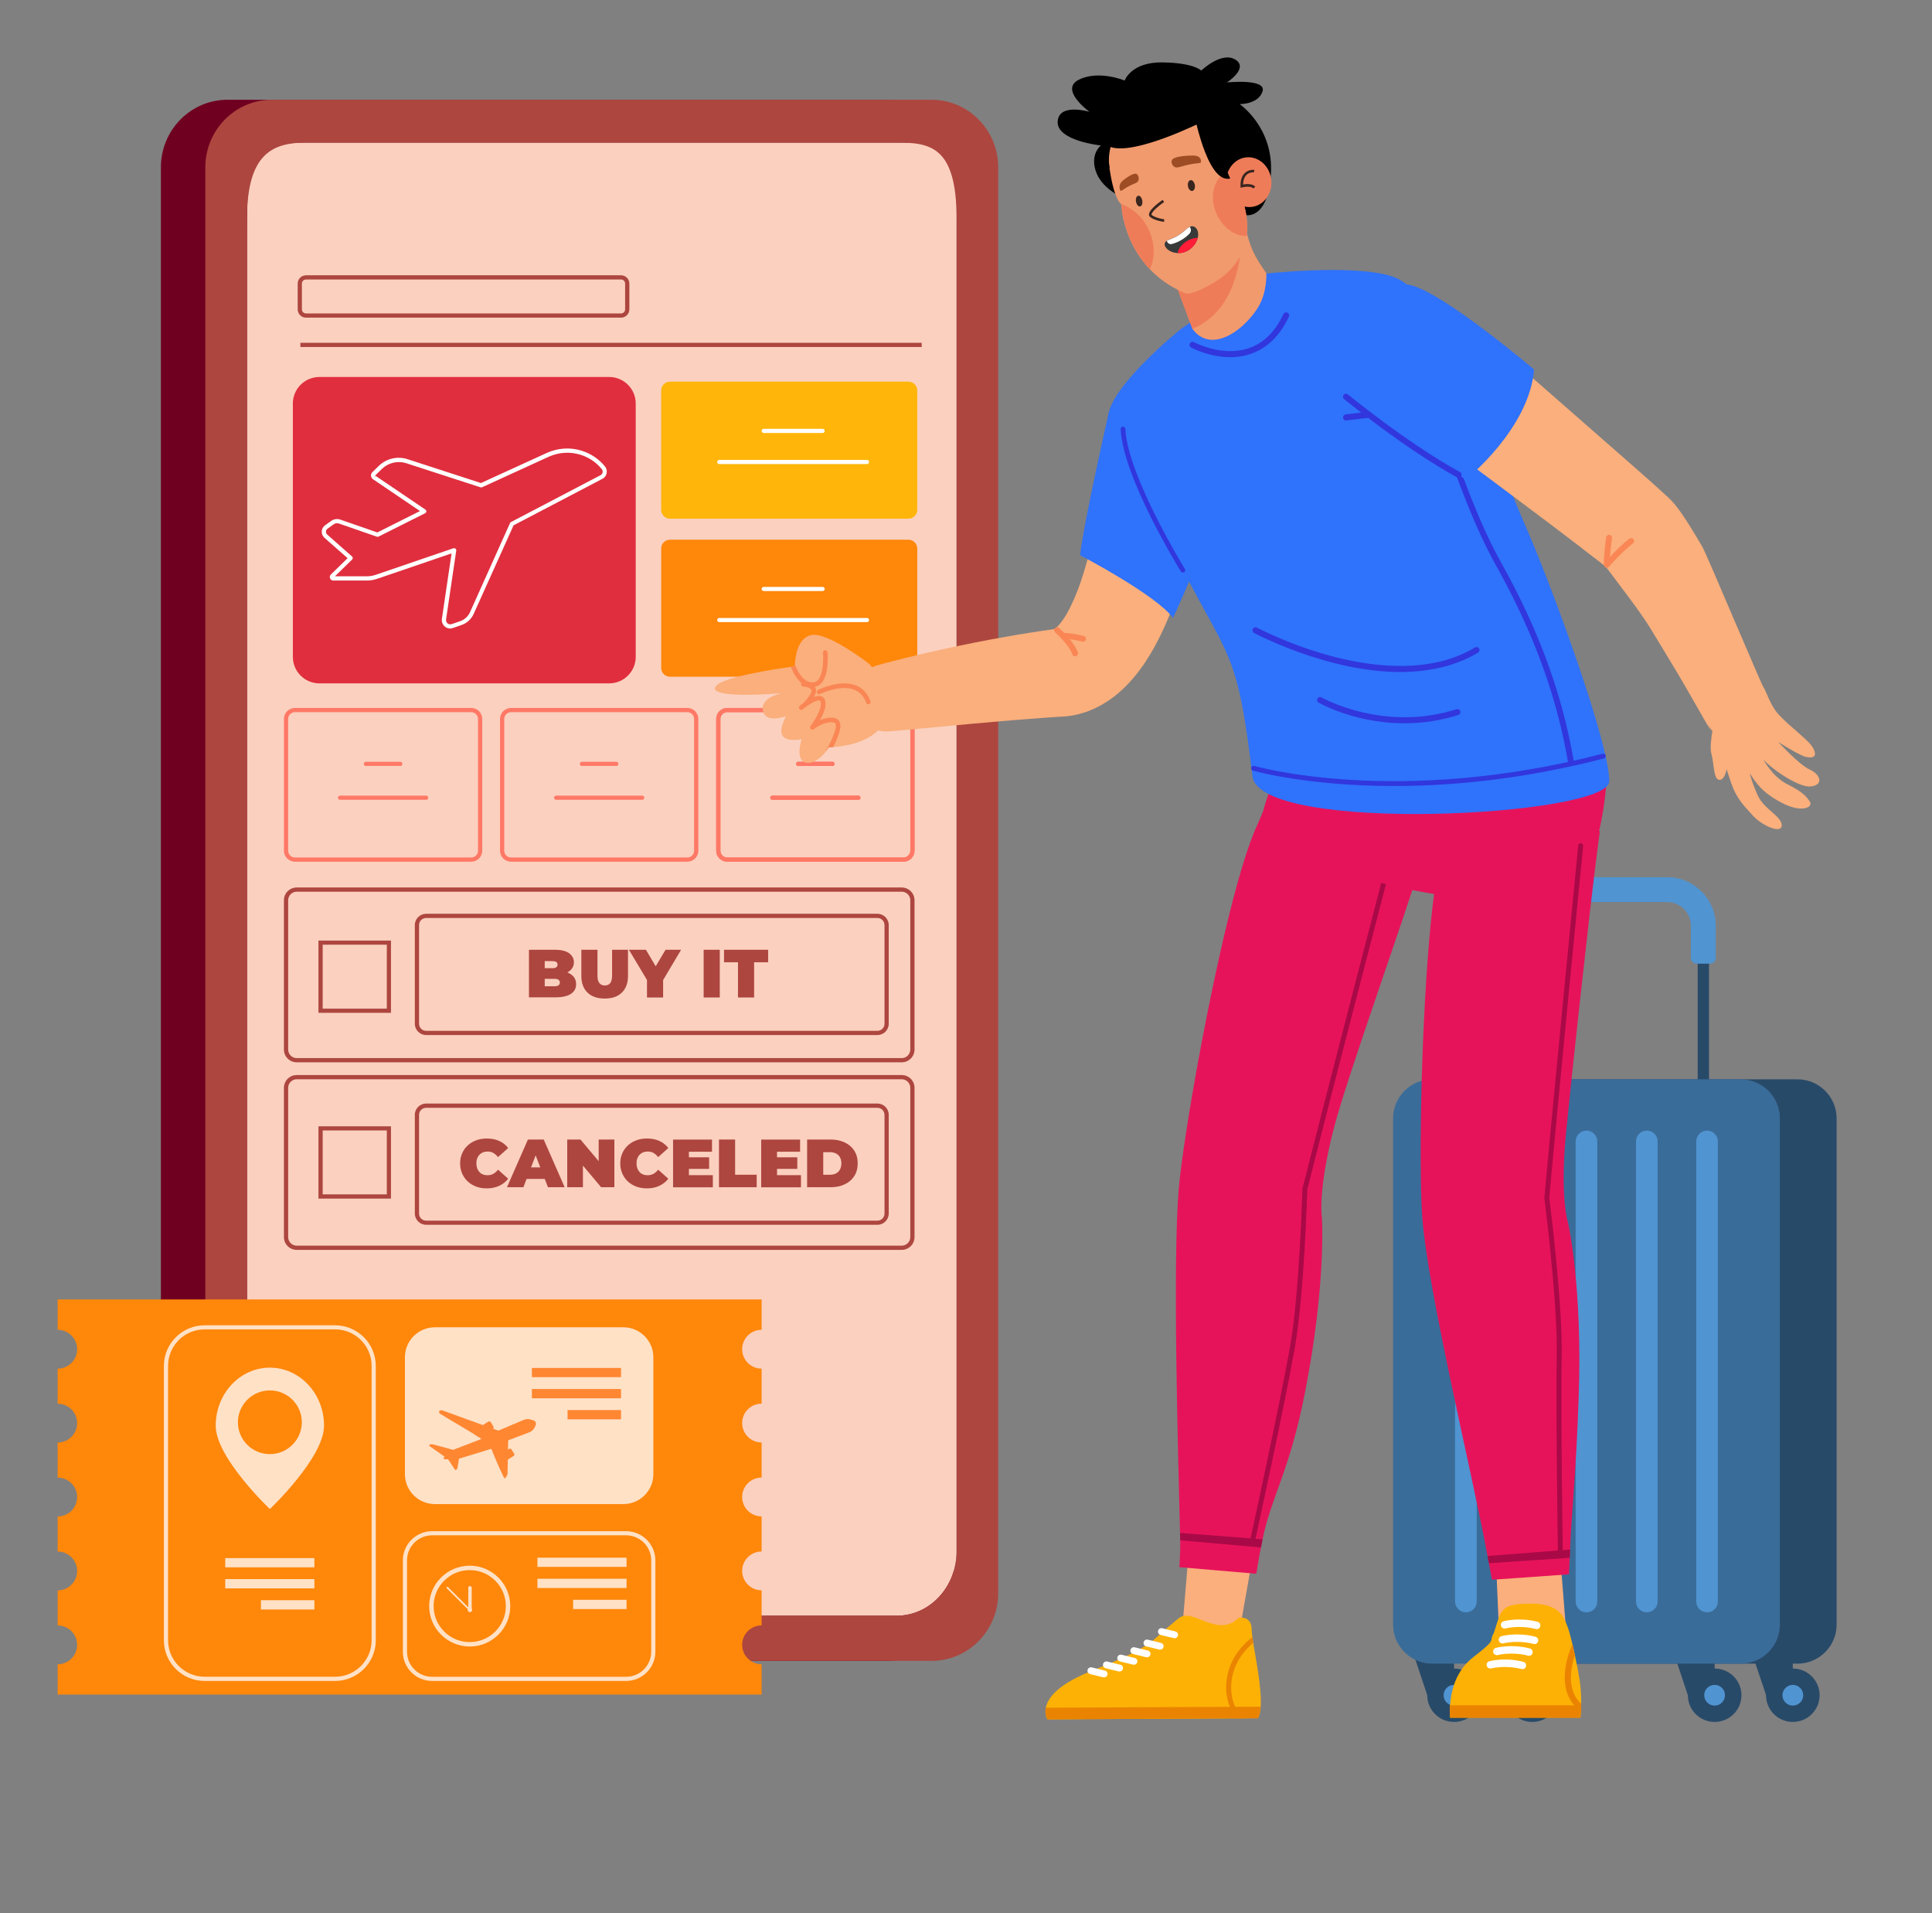 <svg width="101" height="100" viewBox="0 0 101 100" fill="none" xmlns="http://www.w3.org/2000/svg">
<rect x="0" y="0" width="101" height="100" fill="#808080" stroke="none"/>
<g clip-path="url(#clip0_396_95954)">
<path d="M76.014 86.711V88.608H74.614L73.981 86.711H76.014Z" fill="#284A69"/>
<path d="M76.014 90.004C76.788 90.004 77.415 89.379 77.415 88.608C77.415 87.837 76.788 87.212 76.014 87.212C75.24 87.212 74.613 87.837 74.613 88.608C74.613 89.379 75.24 90.004 76.014 90.004Z" fill="#284A69"/>
<path d="M76.554 88.608C76.554 88.906 76.311 89.149 76.011 89.149C75.711 89.149 75.468 88.906 75.468 88.608C75.468 88.309 75.711 88.066 76.011 88.066C76.311 88.066 76.554 88.309 76.554 88.608Z" fill="#5094D1"/>
<path d="M80.101 86.711V88.608H78.7L78.067 86.711H80.101Z" fill="#284A69"/>
<path d="M80.101 90.004C80.875 90.004 81.502 89.379 81.502 88.608C81.502 87.837 80.875 87.212 80.101 87.212C79.327 87.212 78.7 87.837 78.7 88.608C78.7 89.379 79.327 90.004 80.101 90.004Z" fill="#284A69"/>
<path d="M80.645 88.608C80.645 88.906 80.401 89.149 80.102 89.149C79.802 89.149 79.559 88.906 79.559 88.608C79.559 88.309 79.802 88.066 80.102 88.066C80.401 88.066 80.645 88.309 80.645 88.608Z" fill="#5094D1"/>
<path d="M89.638 86.711V88.608H88.237L87.605 86.711H89.638Z" fill="#284A69"/>
<path d="M89.638 90.004C90.412 90.004 91.039 89.379 91.039 88.608C91.039 87.837 90.412 87.212 89.638 87.212C88.865 87.212 88.237 87.837 88.237 88.608C88.237 89.379 88.865 90.004 89.638 90.004Z" fill="#284A69"/>
<path d="M90.178 88.608C90.178 88.906 89.935 89.149 89.635 89.149C89.335 89.149 89.092 88.906 89.092 88.608C89.092 88.309 89.335 88.066 89.635 88.066C89.935 88.066 90.178 88.309 90.178 88.608Z" fill="#5094D1"/>
<path d="M93.724 86.711V88.608H92.327L91.69 86.711H93.724Z" fill="#284A69"/>
<path d="M93.724 90.004C94.498 90.004 95.125 89.379 95.125 88.608C95.125 87.837 94.498 87.212 93.724 87.212C92.951 87.212 92.323 87.837 92.323 88.608C92.323 89.379 92.951 90.004 93.724 90.004Z" fill="#284A69"/>
<path d="M94.268 88.608C94.268 88.906 94.024 89.149 93.725 89.149C93.425 89.149 93.182 88.906 93.182 88.608C93.182 88.309 93.425 88.066 93.725 88.066C94.024 88.066 94.268 88.309 94.268 88.608Z" fill="#5094D1"/>
<path d="M89.343 59.595H78.728V48.382C78.728 47.18 79.832 46.205 81.035 46.205H87.159C88.365 46.205 89.343 47.183 89.343 48.382V59.595ZM79.443 59.009L88.751 59.006V48.382C88.751 47.508 88.036 46.795 87.159 46.795H81.035C80.158 46.795 79.443 47.512 79.443 48.385V59.009Z" fill="#284A69"/>
<path d="M89.391 50.371H88.706C88.534 50.371 88.395 50.233 88.395 50.061V48.382C88.395 47.702 87.841 47.15 87.159 47.15H81.035C80.353 47.15 79.799 47.702 79.799 48.382V50.061C79.799 50.233 79.66 50.371 79.488 50.371H78.802C78.63 50.371 78.491 50.233 78.491 50.061V48.382C78.491 46.982 79.63 45.851 81.031 45.851H87.155C88.56 45.851 89.695 46.985 89.695 48.382V50.061C89.699 50.233 89.564 50.371 89.391 50.371Z" fill="#5094D1"/>
<path d="M93.965 86.958H77.843C76.712 86.958 75.794 86.043 75.794 84.916V58.457C75.794 57.329 76.712 56.415 77.843 56.415H93.965C95.096 56.415 96.014 57.329 96.014 58.457V84.916C96.014 86.043 95.096 86.958 93.965 86.958Z" fill="#284A69"/>
<path d="M90.998 86.958H74.876C73.745 86.958 72.827 86.043 72.827 84.916V58.457C72.827 57.329 73.745 56.415 74.876 56.415H90.998C92.129 56.415 93.047 57.329 93.047 58.457V84.916C93.047 86.043 92.129 86.958 90.998 86.958Z" fill="#3A6C99"/>
<path d="M76.633 84.274C76.322 84.274 76.067 84.02 76.067 83.71V59.659C76.067 59.349 76.322 59.095 76.633 59.095C76.944 59.095 77.199 59.349 77.199 59.659V83.71C77.199 84.024 76.944 84.274 76.633 84.274Z" fill="#5094D1"/>
<path d="M79.787 84.274C79.476 84.274 79.222 84.02 79.222 83.71V59.659C79.222 59.349 79.476 59.095 79.787 59.095C80.098 59.095 80.353 59.349 80.353 59.659V83.71C80.349 84.024 80.098 84.274 79.787 84.274Z" fill="#5094D1"/>
<path d="M82.937 84.274C82.626 84.274 82.371 84.02 82.371 83.71V59.659C82.371 59.349 82.626 59.095 82.937 59.095C83.248 59.095 83.502 59.349 83.502 59.659V83.71C83.502 84.024 83.248 84.274 82.937 84.274Z" fill="#5094D1"/>
<path d="M86.091 84.274C85.78 84.274 85.525 84.02 85.525 83.71V59.659C85.525 59.349 85.78 59.095 86.091 59.095C86.402 59.095 86.657 59.349 86.657 59.659V83.71C86.653 84.024 86.402 84.274 86.091 84.274Z" fill="#5094D1"/>
<path d="M89.241 84.274C88.93 84.274 88.676 84.02 88.676 83.71V59.659C88.676 59.349 88.93 59.095 89.241 59.095C89.552 59.095 89.807 59.349 89.807 59.659V83.71C89.807 84.024 89.552 84.274 89.241 84.274Z" fill="#5094D1"/>
<path d="M8.411 8.752V83.273C8.411 85.226 9.977 86.812 11.902 86.812H46.374C48.3 86.812 49.862 85.226 49.862 83.273V8.752C49.862 6.796 48.3 5.214 46.374 5.214H11.902C9.973 5.21 8.411 6.793 8.411 8.752Z" fill="#700020"/>
<path d="M12.913 12.086V81.086C12.913 82.948 14.31 84.453 16.037 84.453H46.88C48.61 84.453 50.008 82.948 50.008 81.086V12.086C50.008 8.293 50.116 7.453 48.386 7.453H40.699C40.34 7.453 22.577 7.453 22.214 7.453H14.775C13.052 7.453 12.913 8.614 12.913 12.086Z" fill="#FBD0BF"/>
<path d="M10.733 8.752V83.273C10.733 85.226 12.299 86.812 14.225 86.812H48.697C50.622 86.812 52.184 85.226 52.184 83.273V8.752C52.184 6.796 50.622 5.214 48.697 5.214H14.225C12.299 5.21 10.733 6.793 10.733 8.752ZM12.913 11.429C12.913 7.957 14.311 7.453 16.037 7.453H22.218C22.581 7.453 40.344 7.453 40.703 7.453H46.88C48.611 7.453 50.008 7.636 50.008 11.429V81.082C50.008 82.945 48.611 84.449 46.88 84.449H16.037C14.311 84.449 12.913 82.945 12.913 81.082V11.429Z" fill="#AD463F"/>
<path d="M35.931 45.04H26.716C26.398 45.04 26.14 44.783 26.14 44.466V37.578C26.14 37.261 26.398 37.003 26.716 37.003H35.931C36.249 37.003 36.508 37.261 36.508 37.578V44.466C36.508 44.783 36.249 45.04 35.931 45.04ZM26.716 37.224C26.522 37.224 26.361 37.384 26.361 37.578V44.466C26.361 44.66 26.522 44.82 26.716 44.82H35.931C36.126 44.82 36.287 44.66 36.287 44.466V37.578C36.287 37.384 36.126 37.224 35.931 37.224H26.716Z" fill="#FF7866"/>
<path d="M32.219 40.035H30.421C30.361 40.035 30.312 39.986 30.312 39.926C30.312 39.867 30.361 39.818 30.421 39.818H32.219C32.279 39.818 32.328 39.867 32.328 39.926C32.331 39.986 32.283 40.035 32.219 40.035Z" fill="#FF7866"/>
<path d="M33.575 41.804H29.073C29.013 41.804 28.964 41.755 28.964 41.696C28.964 41.636 29.013 41.587 29.073 41.587H33.575C33.635 41.587 33.684 41.636 33.684 41.696C33.684 41.755 33.635 41.804 33.575 41.804Z" fill="#FF7866"/>
<path d="M24.634 45.04H15.42C15.101 45.04 14.843 44.783 14.843 44.466V37.578C14.843 37.261 15.101 37.003 15.42 37.003H24.634C24.953 37.003 25.211 37.261 25.211 37.578V44.466C25.211 44.783 24.953 45.04 24.634 45.04ZM15.42 37.224C15.225 37.224 15.064 37.384 15.064 37.578V44.466C15.064 44.66 15.225 44.82 15.42 44.82H24.634C24.829 44.82 24.99 44.66 24.99 44.466V37.578C24.99 37.384 24.829 37.224 24.634 37.224H15.42Z" fill="#FF7866"/>
<path d="M20.926 40.035H19.128C19.068 40.035 19.02 39.986 19.02 39.926C19.02 39.867 19.068 39.818 19.128 39.818H20.926C20.986 39.818 21.035 39.867 21.035 39.926C21.038 39.986 20.986 40.035 20.926 40.035Z" fill="#FF7866"/>
<path d="M22.278 41.804H17.776C17.716 41.804 17.667 41.755 17.667 41.696C17.667 41.636 17.716 41.587 17.776 41.587H22.278C22.338 41.587 22.387 41.636 22.387 41.696C22.39 41.755 22.342 41.804 22.278 41.804Z" fill="#FF7866"/>
<path d="M47.233 45.04H38.018C37.7 45.04 37.441 44.783 37.441 44.466V37.578C37.441 37.261 37.7 37.003 38.018 37.003H47.233C47.551 37.003 47.81 37.261 47.81 37.578V44.466C47.81 44.783 47.551 45.04 47.233 45.04ZM38.018 37.224C37.824 37.224 37.662 37.384 37.662 37.578V44.466C37.662 44.66 37.824 44.82 38.018 44.82H47.233C47.428 44.82 47.589 44.66 47.589 44.466V37.578C47.589 37.384 47.428 37.224 47.233 37.224H38.018Z" fill="#FF7866"/>
<path d="M43.525 40.035H41.727C41.667 40.035 41.618 39.986 41.618 39.926C41.618 39.867 41.667 39.818 41.727 39.818H43.525C43.585 39.818 43.633 39.867 43.633 39.926C43.633 39.986 43.585 40.035 43.525 40.035Z" fill="#FF7866"/>
<path d="M44.877 41.804H40.374C40.314 41.804 40.266 41.755 40.266 41.696C40.266 41.636 40.314 41.587 40.374 41.587H44.877C44.937 41.587 44.985 41.636 44.985 41.696C44.989 41.755 44.937 41.804 44.877 41.804Z" fill="#FF7866"/>
<path d="M47.233 45.04H38.018C37.7 45.04 37.441 44.783 37.441 44.466V37.578C37.441 37.261 37.7 37.003 38.018 37.003H47.233C47.551 37.003 47.81 37.261 47.81 37.578V44.466C47.81 44.783 47.551 45.04 47.233 45.04ZM38.018 37.224C37.824 37.224 37.662 37.384 37.662 37.578V44.466C37.662 44.66 37.824 44.82 38.018 44.82H47.233C47.428 44.82 47.589 44.66 47.589 44.466V37.578C47.589 37.384 47.428 37.224 47.233 37.224H38.018Z" fill="#FF7866"/>
<path d="M43.525 40.035H41.727C41.667 40.035 41.618 39.986 41.618 39.926C41.618 39.867 41.667 39.818 41.727 39.818H43.525C43.585 39.818 43.633 39.867 43.633 39.926C43.633 39.986 43.585 40.035 43.525 40.035Z" fill="#FF7866"/>
<path d="M44.877 41.804H40.374C40.314 41.804 40.266 41.755 40.266 41.696C40.266 41.636 40.314 41.587 40.374 41.587H44.877C44.937 41.587 44.985 41.636 44.985 41.696C44.989 41.755 44.937 41.804 44.877 41.804Z" fill="#FF7866"/>
<path d="M47.139 55.526H15.513C15.142 55.526 14.843 55.227 14.843 54.858V47.056C14.843 46.687 15.142 46.388 15.513 46.388H47.139C47.51 46.388 47.809 46.687 47.809 47.056V54.858C47.809 55.227 47.51 55.526 47.139 55.526ZM15.513 46.608C15.266 46.608 15.064 46.81 15.064 47.056V54.858C15.064 55.104 15.266 55.306 15.513 55.306H47.139C47.386 55.306 47.588 55.104 47.588 54.858V47.056C47.588 46.81 47.386 46.608 47.139 46.608H15.513Z" fill="#AD463F"/>
<path d="M47.139 65.329H15.513C15.142 65.329 14.843 65.03 14.843 64.661V56.859C14.843 56.489 15.142 56.191 15.513 56.191H47.139C47.51 56.191 47.809 56.489 47.809 56.859V64.661C47.809 65.03 47.51 65.329 47.139 65.329ZM15.513 56.411C15.266 56.411 15.064 56.612 15.064 56.859V64.661C15.064 64.907 15.266 65.109 15.513 65.109H47.139C47.386 65.109 47.588 64.907 47.588 64.661V56.859C47.588 56.612 47.386 56.411 47.139 56.411H15.513Z" fill="#AD463F"/>
<path d="M20.439 52.939H16.648V49.162H20.439V52.939ZM16.869 52.719H20.222V49.378H16.869V52.719Z" fill="#AD463F"/>
<path d="M20.439 62.649H16.648V58.871H20.439V62.649ZM16.869 62.428H20.222V59.087H16.869V62.428Z" fill="#AD463F"/>
<path d="M31.848 35.719H16.697C15.936 35.719 15.31 35.099 15.31 34.338V21.086C15.31 20.328 15.932 19.705 16.697 19.705H31.848C32.608 19.705 33.234 20.325 33.234 21.086V34.338C33.234 35.096 32.608 35.719 31.848 35.719Z" fill="#E02E3E"/>
<path d="M23.54 32.852C23.439 32.852 23.338 32.819 23.259 32.752C23.139 32.651 23.079 32.501 23.102 32.345L23.607 28.925L19.715 30.254C19.54 30.314 19.356 30.344 19.172 30.344H17.423C17.348 30.344 17.281 30.299 17.255 30.228C17.225 30.157 17.243 30.079 17.296 30.03L18.172 29.175L16.959 28.108C16.865 28.022 16.813 27.899 16.82 27.772C16.828 27.645 16.891 27.529 16.992 27.458L17.311 27.23C17.449 27.13 17.629 27.104 17.794 27.16L19.727 27.831L21.956 26.712L19.502 25.05C19.442 25.009 19.405 24.946 19.397 24.871C19.39 24.8 19.416 24.729 19.468 24.677L19.805 24.349C20.203 23.964 20.779 23.83 21.308 24.002L25.143 25.248L28.589 23.673C29.159 23.415 29.799 23.371 30.395 23.554C30.882 23.703 31.309 23.99 31.627 24.382C31.709 24.483 31.739 24.61 31.713 24.737C31.687 24.864 31.608 24.968 31.492 25.028L26.848 27.458L24.761 32.091C24.641 32.36 24.409 32.572 24.128 32.669L23.682 32.822C23.637 32.845 23.589 32.852 23.54 32.852ZM23.742 28.653C23.768 28.653 23.791 28.66 23.813 28.679C23.843 28.705 23.858 28.742 23.851 28.78L23.319 32.378C23.308 32.457 23.338 32.531 23.398 32.584C23.457 32.632 23.54 32.647 23.615 32.621L24.061 32.468C24.285 32.389 24.469 32.221 24.566 32.009L26.664 27.339C26.675 27.316 26.69 27.298 26.713 27.287L31.395 24.838C31.451 24.808 31.488 24.756 31.503 24.696C31.515 24.636 31.5 24.573 31.462 24.524C31.17 24.162 30.78 23.901 30.335 23.766C29.788 23.598 29.204 23.639 28.683 23.875L25.199 25.469C25.173 25.48 25.147 25.48 25.121 25.472L21.247 24.214C20.798 24.069 20.307 24.181 19.966 24.509L19.629 24.838L19.569 24.961L19.633 24.871L22.24 26.637C22.274 26.659 22.289 26.697 22.289 26.734C22.285 26.771 22.263 26.809 22.229 26.824L19.787 28.048C19.761 28.063 19.73 28.063 19.701 28.052L17.723 27.365C17.629 27.331 17.524 27.346 17.442 27.406L17.123 27.634C17.075 27.667 17.045 27.723 17.041 27.783C17.037 27.843 17.06 27.902 17.105 27.94L18.404 29.086C18.427 29.105 18.442 29.134 18.442 29.164C18.442 29.194 18.431 29.224 18.408 29.246L17.509 30.123H19.169C19.33 30.123 19.491 30.097 19.641 30.045L23.701 28.657C23.72 28.657 23.731 28.653 23.742 28.653Z" fill="white"/>
<path d="M32.466 16.603H15.996C15.756 16.603 15.562 16.409 15.562 16.17V14.822C15.562 14.583 15.756 14.389 15.996 14.389H32.466C32.706 14.389 32.901 14.583 32.901 14.822V16.17C32.901 16.409 32.706 16.603 32.466 16.603ZM15.996 14.609C15.876 14.609 15.783 14.707 15.783 14.822V16.17C15.783 16.289 15.88 16.383 15.996 16.383H32.466C32.586 16.383 32.68 16.285 32.68 16.17V14.822C32.68 14.703 32.582 14.609 32.466 14.609H15.996Z" fill="#AD463F"/>
<path d="M48.184 17.917H15.704V18.137H48.184V17.917Z" fill="#AD463F"/>
<path d="M47.487 27.111H35.029C34.77 27.111 34.565 26.902 34.565 26.648V20.41C34.565 20.153 34.774 19.948 35.029 19.948H47.487C47.746 19.948 47.952 20.157 47.952 20.41V26.648C47.952 26.902 47.746 27.111 47.487 27.111Z" fill="#FFB50A"/>
<path d="M43.004 22.632H39.925C39.865 22.632 39.816 22.583 39.816 22.523C39.816 22.464 39.865 22.415 39.925 22.415H43.004C43.064 22.415 43.113 22.464 43.113 22.523C43.116 22.583 43.068 22.632 43.004 22.632Z" fill="white"/>
<path d="M45.326 24.255H37.602C37.542 24.255 37.493 24.207 37.493 24.147C37.493 24.087 37.542 24.039 37.602 24.039H45.326C45.386 24.039 45.434 24.087 45.434 24.147C45.434 24.207 45.386 24.255 45.326 24.255Z" fill="white"/>
<path d="M47.487 35.372H35.029C34.77 35.372 34.565 35.163 34.565 34.909V28.671C34.565 28.414 34.774 28.209 35.029 28.209H47.487C47.746 28.209 47.952 28.418 47.952 28.671V34.909C47.952 35.163 47.746 35.372 47.487 35.372Z" fill="#FF870A"/>
<path d="M43.004 30.892H39.925C39.865 30.892 39.816 30.844 39.816 30.784C39.816 30.725 39.865 30.676 39.925 30.676H43.004C43.064 30.676 43.113 30.725 43.113 30.784C43.116 30.844 43.068 30.892 43.004 30.892Z" fill="white"/>
<path d="M45.326 32.516H37.602C37.542 32.516 37.493 32.468 37.493 32.408C37.493 32.348 37.542 32.3 37.602 32.3H45.326C45.386 32.3 45.434 32.348 45.434 32.408C45.434 32.468 45.386 32.516 45.326 32.516Z" fill="white"/>
<path d="M27.653 52.137V49.643H28.991C29.335 49.643 29.59 49.703 29.755 49.826C29.919 49.949 30.002 50.106 30.002 50.293C30.002 50.419 29.968 50.532 29.897 50.629C29.826 50.726 29.725 50.804 29.59 50.86C29.455 50.916 29.294 50.946 29.095 50.946L29.167 50.752C29.361 50.752 29.53 50.778 29.672 50.834C29.815 50.89 29.923 50.968 30.002 51.069C30.081 51.174 30.118 51.297 30.118 51.442C30.118 51.659 30.028 51.827 29.848 51.946C29.669 52.066 29.406 52.129 29.062 52.129H27.653V52.137ZM28.481 51.551H28.987C29.081 51.551 29.148 51.536 29.197 51.502C29.241 51.468 29.268 51.42 29.268 51.356C29.268 51.293 29.245 51.245 29.197 51.211C29.152 51.177 29.081 51.162 28.987 51.162H28.421V50.606H28.871C28.964 50.606 29.035 50.591 29.081 50.558C29.125 50.524 29.148 50.479 29.148 50.419C29.148 50.356 29.125 50.311 29.081 50.281C29.035 50.252 28.968 50.237 28.871 50.237H28.477V51.551H28.481Z" fill="#AD463F"/>
<path d="M31.609 52.193C31.227 52.193 30.927 52.088 30.714 51.883C30.5 51.678 30.392 51.386 30.392 51.013V49.643H31.234V50.987C31.234 51.177 31.268 51.312 31.339 51.39C31.407 51.468 31.5 51.51 31.616 51.51C31.736 51.51 31.83 51.468 31.897 51.39C31.965 51.312 31.998 51.177 31.998 50.987V49.643H32.83V51.013C32.83 51.386 32.721 51.674 32.508 51.883C32.294 52.092 31.995 52.193 31.609 52.193Z" fill="#AD463F"/>
<path d="M33.823 52.137V51.043L34.014 51.543L32.879 49.643H33.767L34.535 50.942H34.018L34.793 49.643H35.606L34.478 51.543L34.666 51.043V52.137H33.823Z" fill="#AD463F"/>
<path d="M36.785 52.137V49.643H37.628V52.137H36.785Z" fill="#AD463F"/>
<path d="M38.58 52.137V50.296H37.85V49.643H40.157V50.296H39.423V52.137H38.58Z" fill="#AD463F"/>
<path d="M45.869 54.1H22.278C21.953 54.1 21.686 53.835 21.686 53.511V48.352C21.686 48.027 21.953 47.762 22.278 47.762H45.869C46.195 47.762 46.461 48.027 46.461 48.352V53.511C46.461 53.835 46.195 54.1 45.869 54.1ZM22.278 47.982C22.072 47.982 21.907 48.146 21.907 48.352V53.511C21.907 53.716 22.072 53.88 22.278 53.88H45.869C46.075 53.88 46.24 53.716 46.24 53.511V48.352C46.24 48.146 46.075 47.982 45.869 47.982H22.278Z" fill="#AD463F"/>
<path d="M25.447 62.115C25.249 62.115 25.061 62.085 24.893 62.022C24.724 61.958 24.574 61.868 24.451 61.753C24.327 61.637 24.23 61.499 24.159 61.338C24.091 61.178 24.054 61.002 24.054 60.812C24.054 60.622 24.087 60.443 24.159 60.286C24.226 60.125 24.323 59.991 24.451 59.871C24.574 59.756 24.724 59.666 24.893 59.603C25.061 59.539 25.249 59.509 25.447 59.509C25.691 59.509 25.912 59.55 26.099 59.636C26.29 59.722 26.444 59.845 26.567 60.006L26.035 60.48C25.96 60.386 25.882 60.316 25.792 60.263C25.702 60.211 25.601 60.189 25.488 60.189C25.398 60.189 25.32 60.204 25.249 60.23C25.177 60.26 25.117 60.301 25.065 60.353C25.013 60.409 24.975 60.472 24.945 60.551C24.915 60.629 24.904 60.715 24.904 60.808C24.904 60.902 24.919 60.987 24.945 61.066C24.975 61.144 25.013 61.208 25.065 61.264C25.117 61.32 25.177 61.361 25.249 61.387C25.32 61.417 25.398 61.428 25.488 61.428C25.601 61.428 25.702 61.402 25.792 61.353C25.882 61.301 25.964 61.23 26.035 61.137L26.567 61.611C26.444 61.771 26.286 61.891 26.099 61.98C25.908 62.07 25.691 62.115 25.447 62.115Z" fill="#AD463F"/>
<path d="M26.504 62.055L27.598 59.562H28.425L29.519 62.055H28.646L27.837 59.961H28.167L27.362 62.055H26.504ZM27.152 61.622L27.365 61.017H28.515L28.729 61.622H27.152Z" fill="#AD463F"/>
<path d="M29.653 62.055V59.562H30.346L31.62 61.077H31.298V59.562H32.118V62.055H31.425L30.151 60.54H30.474V62.055H29.653Z" fill="#AD463F"/>
<path d="M33.819 62.115C33.621 62.115 33.433 62.085 33.265 62.022C33.096 61.958 32.946 61.868 32.823 61.753C32.699 61.637 32.602 61.499 32.531 61.338C32.463 61.178 32.426 61.002 32.426 60.812C32.426 60.622 32.459 60.443 32.531 60.286C32.598 60.125 32.696 59.991 32.823 59.871C32.946 59.756 33.096 59.666 33.265 59.603C33.433 59.539 33.621 59.509 33.819 59.509C34.063 59.509 34.284 59.55 34.471 59.636C34.662 59.722 34.816 59.845 34.939 60.006L34.407 60.48C34.332 60.386 34.254 60.316 34.164 60.263C34.074 60.211 33.973 60.189 33.86 60.189C33.77 60.189 33.692 60.204 33.621 60.23C33.55 60.26 33.49 60.301 33.437 60.353C33.385 60.409 33.347 60.472 33.317 60.551C33.287 60.629 33.276 60.715 33.276 60.808C33.276 60.902 33.291 60.987 33.317 61.066C33.347 61.144 33.385 61.208 33.437 61.264C33.49 61.32 33.55 61.361 33.621 61.387C33.692 61.417 33.77 61.428 33.86 61.428C33.973 61.428 34.074 61.402 34.164 61.353C34.254 61.301 34.336 61.23 34.407 61.137L34.939 61.611C34.816 61.771 34.658 61.891 34.471 61.98C34.284 62.07 34.066 62.115 33.819 62.115Z" fill="#AD463F"/>
<path d="M36.014 61.424H37.265V62.059H35.187V59.565H37.221V60.2H36.014V61.424ZM35.954 60.491H37.071V61.096H35.954V60.491Z" fill="#AD463F"/>
<path d="M37.587 62.055V59.562H38.43V61.402H39.557V62.055H37.587Z" fill="#AD463F"/>
<path d="M40.621 61.424H41.872V62.059H39.793V59.565H41.827V60.2H40.621V61.424ZM40.565 60.491H41.681V61.096H40.565V60.491Z" fill="#AD463F"/>
<path d="M42.194 62.055V59.562H43.427C43.704 59.562 43.951 59.614 44.161 59.715C44.374 59.815 44.539 59.957 44.659 60.144C44.779 60.331 44.839 60.551 44.839 60.805C44.839 61.062 44.779 61.286 44.659 61.473C44.539 61.659 44.374 61.801 44.161 61.902C43.947 62.003 43.704 62.055 43.427 62.055H42.194ZM43.037 61.402H43.389C43.509 61.402 43.614 61.38 43.7 61.335C43.79 61.29 43.858 61.223 43.91 61.133C43.959 61.044 43.985 60.935 43.985 60.808C43.985 60.681 43.959 60.577 43.91 60.487C43.861 60.398 43.79 60.334 43.7 60.289C43.61 60.245 43.505 60.222 43.389 60.222H43.037V61.402Z" fill="#AD463F"/>
<path d="M45.869 64.019H22.278C21.953 64.019 21.686 63.754 21.686 63.429V58.27C21.686 57.945 21.953 57.68 22.278 57.68H45.869C46.195 57.68 46.461 57.945 46.461 58.27V63.429C46.461 63.757 46.195 64.019 45.869 64.019ZM22.278 57.904C22.072 57.904 21.907 58.068 21.907 58.274V63.433C21.907 63.638 22.072 63.802 22.278 63.802H45.869C46.075 63.802 46.24 63.638 46.24 63.433V58.274C46.24 58.068 46.075 57.904 45.869 57.904H22.278Z" fill="#AD463F"/>
<path d="M63.174 23.05L63.156 23.266L63.137 23.464L63.096 23.852C63.066 24.11 63.032 24.367 62.998 24.621C62.931 25.133 62.848 25.64 62.762 26.148C62.676 26.656 62.575 27.163 62.466 27.671C62.358 28.179 62.238 28.686 62.103 29.194C61.968 29.702 61.818 30.213 61.653 30.725C61.489 31.236 61.301 31.751 61.088 32.27C60.874 32.789 60.631 33.312 60.339 33.838C60.047 34.368 59.702 34.902 59.249 35.439C59.02 35.708 58.762 35.973 58.458 36.234C58.155 36.492 57.803 36.739 57.395 36.947C56.986 37.157 56.518 37.321 56.031 37.403C55.907 37.422 55.788 37.44 55.664 37.448L55.477 37.459L55.125 37.481C54.889 37.496 54.653 37.515 54.417 37.53C54.181 37.545 53.941 37.567 53.705 37.586C53.229 37.619 52.75 37.66 52.274 37.702L50.836 37.828L49.394 37.963L47.951 38.097L46.513 38.224L46.491 38.228C45.517 38.314 44.659 37.601 44.573 36.63C44.494 35.764 45.06 34.992 45.873 34.771C46.12 34.704 46.356 34.637 46.599 34.577C46.839 34.517 47.079 34.454 47.322 34.394C47.805 34.275 48.285 34.159 48.768 34.051L49.495 33.89L50.221 33.737C50.708 33.636 51.195 33.536 51.682 33.446C52.173 33.356 52.66 33.267 53.154 33.181C53.401 33.14 53.649 33.099 53.896 33.062C54.143 33.024 54.39 32.983 54.641 32.95L55.016 32.897L55.11 32.882L55.154 32.875L55.177 32.871H55.188C55.188 32.867 55.184 32.867 55.181 32.864C55.173 32.856 55.169 32.852 55.192 32.83C55.237 32.793 55.379 32.662 55.537 32.438C55.698 32.218 55.866 31.919 56.023 31.587C56.185 31.251 56.331 30.881 56.469 30.493C56.739 29.713 56.971 28.862 57.162 27.988C57.256 27.552 57.349 27.111 57.428 26.663C57.507 26.215 57.582 25.764 57.653 25.312C57.72 24.86 57.78 24.405 57.84 23.949L57.919 23.27L57.956 22.934L57.986 22.624L57.99 22.568C58.125 21.142 59.398 20.093 60.829 20.228C62.257 20.366 63.309 21.62 63.174 23.05Z" fill="#FAAF7C"/>
<path d="M56.203 34.305C56.14 34.305 56.08 34.264 56.057 34.2C55.877 33.685 55.166 33.058 55.158 33.054C55.095 32.998 55.087 32.901 55.143 32.838C55.2 32.774 55.297 32.767 55.361 32.823C55.391 32.849 56.14 33.506 56.346 34.099C56.372 34.178 56.331 34.267 56.252 34.293C56.241 34.301 56.222 34.305 56.203 34.305Z" fill="#FA8655"/>
<path d="M56.622 33.543C56.607 33.543 56.596 33.543 56.581 33.539C56.577 33.539 56.031 33.39 55.596 33.39C55.51 33.39 55.442 33.323 55.442 33.237C55.442 33.151 55.51 33.084 55.596 33.084C56.072 33.084 56.637 33.237 56.66 33.245C56.742 33.267 56.791 33.353 56.768 33.431C56.75 33.498 56.69 33.543 56.622 33.543Z" fill="#FA8655"/>
<path d="M45.434 34.697C45.434 34.697 46.891 36.186 46.288 37.619C45.801 38.777 44.168 39.008 43.557 39.053C43.411 39.064 43.325 39.064 43.325 39.064C43.325 39.064 43.28 39.142 43.198 39.251C43.007 39.505 42.614 39.919 42.168 39.867C41.531 39.788 41.906 38.639 41.906 38.639C41.906 38.639 41.13 38.799 40.909 38.456C40.692 38.116 41.1 37.433 41.1 37.433C41.1 37.433 40.149 37.787 39.928 37.276C39.598 36.503 40.767 36.268 40.842 36.234C40.756 36.242 37.186 36.544 37.381 35.936C37.549 35.406 40.538 34.969 41.351 34.857C41.479 34.838 41.553 34.831 41.553 34.831C41.553 34.831 41.553 34.79 41.557 34.715C41.572 34.372 41.681 33.368 42.389 33.196C43.243 32.99 45.434 34.697 45.434 34.697Z" fill="#FAAF7C"/>
<path d="M42.86 37.645C43.138 37.53 43.441 37.47 43.651 37.533C43.789 37.575 43.879 37.664 43.917 37.787C43.943 37.873 43.939 37.985 43.917 38.108C43.861 38.418 43.681 38.803 43.553 39.053C43.407 39.064 43.321 39.064 43.321 39.064C43.321 39.064 43.276 39.142 43.194 39.251C43.194 39.228 43.197 39.206 43.209 39.187C43.43 38.799 43.759 38.093 43.688 37.858C43.677 37.828 43.658 37.787 43.583 37.765C43.351 37.694 42.849 37.862 42.549 38.108C42.501 38.149 42.433 38.146 42.388 38.105C42.343 38.063 42.34 37.993 42.377 37.944C42.557 37.709 43.003 37.022 42.898 36.675C42.883 36.623 42.86 36.619 42.845 36.615C42.789 36.6 42.703 36.619 42.602 36.664C42.396 36.753 42.134 36.932 41.965 37.078C41.946 37.093 41.924 37.104 41.898 37.104C41.86 37.108 41.823 37.093 41.797 37.063C41.755 37.011 41.759 36.936 41.812 36.895C41.886 36.832 42.164 36.608 42.444 36.473C42.546 36.425 42.651 36.387 42.748 36.376C42.808 36.369 42.864 36.369 42.916 36.384C42.988 36.406 43.085 36.462 43.13 36.608C43.224 36.91 43.044 37.328 42.86 37.645Z" fill="#FA8655"/>
<path d="M41.883 35.794C41.894 35.843 41.936 35.876 41.984 35.88C42.142 35.895 42.276 35.932 42.355 35.992C42.419 36.04 42.423 36.085 42.423 36.115C42.419 36.167 42.393 36.234 42.348 36.313C42.235 36.499 42.014 36.738 41.801 36.944C41.823 36.944 41.846 36.932 41.868 36.918C42.041 36.772 42.303 36.593 42.505 36.503C42.52 36.481 42.535 36.455 42.55 36.432C42.595 36.358 42.629 36.283 42.647 36.216C42.655 36.186 42.659 36.156 42.662 36.13C42.67 35.999 42.614 35.883 42.498 35.801C42.378 35.712 42.198 35.66 42.003 35.641C41.921 35.633 41.857 35.708 41.879 35.79C41.879 35.79 41.883 35.79 41.883 35.794Z" fill="#FA8655"/>
<path d="M43.262 34.099C43.266 34.129 43.303 34.596 43.221 35.047C43.176 35.297 43.09 35.54 42.94 35.704C42.816 35.839 42.663 35.906 42.483 35.91C41.842 35.913 41.498 35.257 41.352 34.861C41.479 34.842 41.554 34.835 41.554 34.835C41.554 34.835 41.554 34.794 41.558 34.719C41.674 35.047 41.966 35.671 42.483 35.667C42.595 35.667 42.685 35.626 42.764 35.54C43.052 35.227 43.048 34.409 43.022 34.118C43.015 34.051 43.063 33.995 43.131 33.987C43.194 33.983 43.254 34.032 43.262 34.099Z" fill="#FA8655"/>
<path d="M45.513 36.712C45.506 36.753 45.476 36.787 45.435 36.802C45.371 36.824 45.303 36.791 45.281 36.731C45.161 36.395 44.951 36.167 44.663 36.052C43.925 35.757 42.884 36.268 42.873 36.272C42.813 36.302 42.741 36.279 42.712 36.219C42.681 36.16 42.704 36.089 42.764 36.059C42.809 36.037 43.914 35.495 44.753 35.831C45.109 35.973 45.36 36.249 45.506 36.653C45.513 36.671 45.517 36.694 45.513 36.712Z" fill="#FA8655"/>
<path d="M57.964 21.572C57.964 21.572 56.661 27.268 56.466 29.019C56.466 29.019 60.418 31.083 61.324 32.296C61.324 32.296 62.879 28.941 62.879 28.31C62.882 27.683 59.541 20.881 57.964 21.572Z" fill="#2F72FB"/>
<path d="M62.148 81.063L61.808 85.11L64.819 85.154L65.505 81.269L62.148 81.063Z" fill="#FAAF7C"/>
<path d="M54.761 89.869L65.763 89.813C65.845 89.664 65.886 89.455 65.905 89.205C65.969 88.275 65.665 86.797 65.515 85.868C65.497 85.759 65.482 85.659 65.471 85.565C65.448 85.409 65.437 85.278 65.437 85.184C65.433 84.423 64.759 84.557 64.759 84.557C63.65 85.651 62.384 84.027 61.65 84.565C61.65 84.565 61.335 84.793 60.466 85.58C59.597 86.368 58.114 86.891 56.851 87.424C55.222 88.111 54.761 88.794 54.675 89.261C54.6 89.634 54.761 89.869 54.761 89.869Z" fill="#FDB105"/>
<path d="M54.761 89.869L65.763 89.813C65.845 89.664 65.886 89.455 65.905 89.205L54.668 89.261C54.6 89.634 54.761 89.869 54.761 89.869Z" fill="#EA8400"/>
<path d="M64.639 89.821H64.965C64.635 89.451 64.328 88.884 64.366 88.07C64.414 86.988 65.062 86.252 65.512 85.871C65.493 85.763 65.478 85.662 65.467 85.569C64.98 85.942 64.16 86.764 64.103 88.059C64.07 88.835 64.332 89.414 64.639 89.821Z" fill="#EA8400"/>
<path d="M60.65 86.226C60.733 86.226 60.804 86.17 60.826 86.088C60.849 85.991 60.789 85.894 60.691 85.871L60.002 85.703C59.905 85.681 59.807 85.741 59.785 85.838C59.763 85.935 59.822 86.032 59.92 86.054L60.609 86.222C60.62 86.222 60.635 86.226 60.65 86.226Z" fill="white"/>
<path d="M61.406 85.629C61.489 85.629 61.56 85.573 61.582 85.49C61.605 85.394 61.545 85.296 61.447 85.274L60.758 85.106C60.661 85.084 60.563 85.143 60.541 85.24C60.518 85.338 60.578 85.434 60.676 85.457L61.365 85.625C61.376 85.629 61.391 85.629 61.406 85.629Z" fill="white"/>
<path d="M59.965 86.626C60.047 86.626 60.118 86.57 60.141 86.487C60.163 86.39 60.103 86.293 60.006 86.271L59.317 86.103C59.219 86.08 59.122 86.14 59.099 86.237C59.077 86.334 59.137 86.431 59.234 86.454L59.923 86.622C59.935 86.626 59.95 86.626 59.965 86.626Z" fill="white"/>
<path d="M59.279 87.014C59.362 87.014 59.433 86.958 59.455 86.876C59.478 86.778 59.418 86.681 59.32 86.659L58.631 86.491C58.534 86.469 58.436 86.528 58.414 86.625C58.391 86.722 58.451 86.82 58.549 86.842L59.238 87.01C59.249 87.01 59.264 87.014 59.279 87.014Z" fill="white"/>
<path d="M58.53 87.368C58.613 87.368 58.684 87.312 58.706 87.23C58.729 87.133 58.669 87.036 58.571 87.014L57.882 86.846C57.785 86.823 57.687 86.883 57.665 86.98C57.642 87.077 57.702 87.174 57.8 87.197L58.489 87.365C58.504 87.368 58.519 87.368 58.53 87.368Z" fill="white"/>
<path d="M57.721 87.674C57.803 87.674 57.874 87.618 57.897 87.536C57.919 87.439 57.859 87.342 57.762 87.32L57.073 87.152C56.975 87.129 56.878 87.189 56.855 87.286C56.833 87.383 56.893 87.48 56.99 87.503L57.679 87.671C57.691 87.674 57.706 87.674 57.721 87.674Z" fill="white"/>
<path d="M61.774 60.797C61.725 61.189 61.68 61.544 61.65 61.854C61.643 61.932 61.635 62.014 61.624 62.104C61.295 65.997 61.587 75.923 61.688 80.123C61.692 80.264 61.695 80.391 61.699 80.511C61.714 81.071 61.654 81.914 61.654 81.914L65.677 82.258C65.677 82.258 65.808 81.425 65.917 80.888C65.943 80.757 65.973 80.615 66.003 80.462C66.453 78.226 67.415 76.935 68.232 72.728C69.344 67.016 69.105 63.619 69.105 63.619C69.105 63.619 68.876 62.257 69.738 58.946C70.449 56.202 73.495 47.78 74.352 44.884C74.525 44.297 73.937 43.663 73.937 43.663C73.937 43.663 68.344 39.822 66.46 41.535C66.314 41.67 65.816 42.943 65.722 43.133C65.494 43.607 65.216 44.383 64.924 45.354C63.707 49.386 62.291 56.892 61.774 60.797Z" fill="#E7135A"/>
<path d="M65.452 80.705C65.523 80.716 65.591 80.668 65.602 80.597C65.617 80.492 67.156 73.504 67.707 70.354C68.171 67.696 68.332 62.484 68.344 62.171C69.602 57.165 72.925 44.406 72.959 44.279C72.977 44.208 72.936 44.137 72.865 44.122C72.794 44.103 72.723 44.145 72.708 44.215C72.674 44.342 69.348 57.128 68.089 62.122C68.085 62.13 68.085 62.141 68.085 62.149C68.085 62.205 67.928 67.602 67.452 70.309C66.902 73.463 65.358 80.455 65.343 80.559C65.332 80.627 65.381 80.694 65.452 80.705Z" fill="#AA0947"/>
<path d="M78.21 81.672L78.356 85.11L81.866 85.173L81.611 81.944L78.21 81.672Z" fill="#FAAF7C"/>
<path d="M82.661 89.052C82.661 89.078 82.661 89.104 82.661 89.13C82.657 89.25 82.653 89.358 82.649 89.451C82.638 89.657 82.623 89.78 82.623 89.78H75.813C75.813 89.78 75.78 89.519 75.806 89.127C75.851 88.432 76.083 87.338 77.023 86.614C78.312 85.621 77.814 85.83 78.08 85.379C78.109 85.33 78.342 84.561 78.364 84.509C78.585 84.039 78.791 83.818 80.009 83.818C81.627 83.818 81.769 84.602 81.942 85.013C82.013 85.185 82.11 85.543 82.211 85.972C82.252 86.144 82.294 86.327 82.331 86.513C82.432 86.98 82.526 87.469 82.586 87.857C82.649 88.275 82.664 88.705 82.661 89.052Z" fill="#FDB105"/>
<path d="M82.66 89.052C82.66 89.078 82.66 89.104 82.66 89.13C82.657 89.25 82.653 89.358 82.649 89.451C82.316 89.22 82.08 88.914 81.941 88.537C81.522 87.395 82.166 86.021 82.196 85.961L82.211 85.969C82.252 86.14 82.293 86.323 82.331 86.51C82.177 86.977 82.001 87.76 82.245 88.425C82.331 88.671 82.469 88.88 82.66 89.052Z" fill="#EA8400"/>
<path d="M82.657 89.134C82.649 89.522 82.615 89.787 82.615 89.787H75.806C75.806 89.787 75.772 89.526 75.798 89.134H82.657Z" fill="#EA8400"/>
<path d="M80.225 85.935C80.21 85.935 80.192 85.931 80.177 85.928C79.311 85.704 78.603 85.894 78.596 85.894C78.491 85.924 78.386 85.86 78.356 85.76C78.326 85.655 78.39 85.551 78.491 85.521C78.525 85.513 79.304 85.3 80.27 85.551C80.375 85.577 80.435 85.681 80.409 85.786C80.39 85.879 80.311 85.935 80.225 85.935Z" fill="white"/>
<path d="M80.338 85.155C80.323 85.155 80.304 85.151 80.289 85.147C79.424 84.923 78.716 85.114 78.708 85.114C78.603 85.144 78.498 85.08 78.468 84.979C78.438 84.875 78.502 84.77 78.603 84.74C78.637 84.733 79.416 84.52 80.382 84.77C80.487 84.796 80.547 84.901 80.521 85.005C80.502 85.095 80.424 85.155 80.338 85.155Z" fill="white"/>
<path d="M79.933 86.547C79.918 86.547 79.9 86.543 79.885 86.54C79.023 86.316 78.311 86.506 78.304 86.506C78.199 86.536 78.094 86.472 78.064 86.372C78.034 86.267 78.098 86.163 78.199 86.133C78.233 86.125 79.012 85.912 79.978 86.163C80.083 86.189 80.143 86.293 80.117 86.398C80.102 86.491 80.023 86.547 79.933 86.547Z" fill="white"/>
<path d="M79.592 87.245C79.577 87.245 79.559 87.241 79.544 87.238C78.682 87.017 77.971 87.204 77.963 87.204C77.858 87.234 77.753 87.171 77.723 87.07C77.693 86.965 77.757 86.861 77.858 86.831C77.892 86.823 78.671 86.611 79.637 86.861C79.742 86.887 79.802 86.991 79.776 87.096C79.757 87.189 79.679 87.245 79.592 87.245Z" fill="white"/>
<path d="M73.213 46.388C73.423 46.433 73.632 46.478 73.842 46.523C76.528 47.064 79.348 47.284 81.322 46.866C82.296 46.661 82.918 45.608 83.315 44.432C83.424 44.111 83.514 43.782 83.592 43.458C83.926 42.054 83.989 40.755 83.989 40.755L68.392 37.373C68.392 37.373 67.909 38.157 67.373 39.18C66.984 39.919 66.568 40.785 66.287 41.569C66.287 41.569 66.287 41.569 66.287 41.573C66.118 42.039 65.999 42.48 65.965 42.846C65.849 44.007 69.302 45.518 73.213 46.388Z" fill="#E7135A"/>
<path d="M74.291 62.268C74.303 62.664 74.314 63.018 74.333 63.332C74.337 63.41 74.344 63.492 74.348 63.582C74.629 67.479 77.011 77.196 77.764 81.329C77.79 81.467 77.813 81.594 77.835 81.709C77.936 82.262 77.996 82.572 77.996 82.572L82.023 82.288C82.023 82.288 82.038 81.974 82.06 81.429C82.068 81.295 82.072 81.153 82.079 80.993C82.173 78.712 82.379 77.331 82.528 73.049C82.738 67.233 81.974 63.914 81.974 63.914C81.974 63.914 81.536 62.604 81.869 59.2C82.143 56.377 83.117 47.404 83.51 44.41C83.588 43.805 83.637 43.45 83.637 43.45C83.637 43.45 77.318 41.677 75.722 43.663C75.599 43.816 75.501 43.995 75.442 44.197C75.288 44.701 75.138 45.511 74.999 46.515C74.423 50.696 74.19 58.33 74.291 62.268Z" fill="#E7135A"/>
<path d="M77.765 81.328C77.791 81.466 77.813 81.593 77.836 81.709L82.061 81.425C82.065 81.295 82.072 81.149 82.08 80.992L77.765 81.328Z" fill="#AA0947"/>
<path d="M81.57 81.321C81.573 81.321 81.573 81.321 81.57 81.321C81.645 81.321 81.701 81.261 81.701 81.19C81.701 81.082 81.585 73.986 81.641 70.787C81.686 68.091 81.034 62.914 80.993 62.604C81.457 57.464 82.75 44.346 82.765 44.216C82.772 44.145 82.72 44.081 82.648 44.074C82.577 44.066 82.514 44.118 82.506 44.189C82.495 44.32 81.199 57.464 80.734 62.597C80.734 62.608 80.734 62.615 80.734 62.626C80.742 62.679 81.427 68.039 81.382 70.787C81.33 73.986 81.442 81.09 81.442 81.198C81.442 81.265 81.499 81.321 81.57 81.321Z" fill="#AA0947"/>
<path d="M61.688 80.123C61.691 80.261 61.695 80.392 61.699 80.511L65.916 80.884C65.943 80.754 65.973 80.612 66.003 80.459L61.688 80.123Z" fill="#AA0947"/>
<path d="M84.124 40.848C84.068 42.674 65.837 43.626 65.474 40.568C64.833 35.163 64.429 34.551 62.908 31.781C62.739 31.479 62.56 31.146 62.365 30.78C62.309 30.676 62.253 30.572 62.193 30.459C62.05 30.195 61.912 29.937 61.773 29.683C61.586 29.34 61.399 29.007 61.215 28.686C60.971 28.257 60.736 27.85 60.503 27.458C60.301 27.115 60.106 26.783 59.923 26.465C58.825 24.588 58.027 23.143 57.926 21.941C57.791 20.366 61.747 17.185 61.747 17.185L65.938 14.326C65.938 14.326 70.722 13.766 72.793 14.453C75.595 15.382 77.977 23.468 79.581 27.1C81.188 30.724 84.18 39.023 84.124 40.848Z" fill="#2F72FB"/>
<path d="M72.887 41.083C68.317 41.083 65.545 40.292 65.5 40.277C65.433 40.258 65.395 40.188 65.414 40.12C65.433 40.053 65.508 40.016 65.571 40.034C65.646 40.057 73.089 42.181 83.783 39.396C83.851 39.377 83.922 39.419 83.941 39.486C83.959 39.553 83.918 39.624 83.851 39.642C79.603 40.744 75.861 41.083 72.887 41.083Z" fill="#3136DD"/>
<path d="M61.84 29.926C61.799 29.926 61.758 29.907 61.735 29.87C61.612 29.672 58.705 24.95 58.585 22.43C58.581 22.363 58.634 22.307 58.701 22.303C58.769 22.299 58.825 22.352 58.829 22.419C58.949 24.879 61.915 29.694 61.945 29.743C61.979 29.799 61.964 29.873 61.904 29.911C61.885 29.918 61.863 29.926 61.84 29.926Z" fill="#3136DD"/>
<path d="M82.154 39.978C82.237 39.964 82.289 39.885 82.274 39.803C81.686 36.328 80.446 32.931 78.483 29.422C76.266 25.453 74.67 19.115 74.651 19.052C74.633 18.969 74.55 18.921 74.468 18.939C74.385 18.958 74.337 19.04 74.356 19.122C74.371 19.186 75.978 25.566 78.217 29.571C80.165 33.05 81.394 36.413 81.975 39.855C81.993 39.937 82.068 39.993 82.154 39.978Z" fill="#3136DD"/>
<path d="M74.969 34.965C73.437 35.256 71.647 35.148 69.669 34.637C67.358 34.039 65.579 33.095 65.56 33.084C65.485 33.043 65.455 32.949 65.496 32.871C65.537 32.796 65.631 32.767 65.71 32.808C65.728 32.815 67.478 33.748 69.755 34.334C71.841 34.872 74.812 35.223 77.108 33.845C77.183 33.8 77.277 33.823 77.322 33.898C77.367 33.972 77.344 34.066 77.269 34.11C76.591 34.521 75.82 34.805 74.969 34.965Z" fill="#3136DD"/>
<path d="M75.161 37.642C73.532 37.952 72.086 37.765 71.089 37.526C69.778 37.209 68.966 36.742 68.932 36.723C68.857 36.679 68.831 36.585 68.876 36.511C68.921 36.436 69.014 36.41 69.089 36.455C69.123 36.473 72.333 38.288 76.142 37.071C76.225 37.044 76.315 37.089 76.341 37.171C76.367 37.254 76.322 37.343 76.24 37.369C75.873 37.485 75.513 37.575 75.161 37.642Z" fill="#3136DD"/>
<path d="M64.957 18.611C63.59 18.869 62.324 18.193 62.268 18.163C62.193 18.122 62.163 18.029 62.204 17.95C62.245 17.876 62.339 17.846 62.418 17.887C62.436 17.898 63.875 18.66 65.249 18.212C66.036 17.954 66.658 17.353 67.096 16.416C67.134 16.338 67.227 16.304 67.306 16.341C67.385 16.379 67.418 16.472 67.381 16.55C66.901 17.566 66.216 18.227 65.343 18.51C65.212 18.555 65.085 18.589 64.957 18.611Z" fill="#3136DD"/>
<path d="M58.585 10.279C58.585 10.279 57.566 9.824 57.278 8.928C56.989 8.032 57.551 7.603 57.551 7.603C57.551 7.603 55.251 7.368 55.292 6.363C55.337 5.359 56.956 5.845 56.956 5.845C56.956 5.845 55.356 4.684 56.401 4.165C57.446 3.646 58.795 4.21 58.795 4.21C58.795 4.21 59.128 3.235 60.78 3.261C62.428 3.287 62.799 3.687 62.799 3.687C62.799 3.687 63.863 2.668 64.582 3.116C65.301 3.564 64.14 4.31 64.14 4.31C64.14 4.31 66.223 4.09 66.002 4.777C65.781 5.464 64.803 5.441 64.803 5.441C64.803 5.441 66.59 6.651 66.44 9.085C66.29 11.522 65.114 11.242 65.114 11.242C65.114 11.242 61.488 8.301 58.585 10.279Z" fill="black"/>
<path d="M66.204 14.292C66.204 14.292 66.253 15.326 65.736 16.121C64.912 17.383 63.268 18.477 62.324 17.174L62.2 15.319L62.118 14.094L62.062 13.236L65.017 11.567C65.391 13.064 65.523 13.284 66.204 14.292Z" fill="#F19A6D"/>
<path d="M61.031 13.702L64.886 11.727C64.886 11.727 65.279 15.983 62.331 17.193L61.031 13.702Z" fill="#EF7C59"/>
<path d="M61.009 4.534C58.739 5.12 57.698 6.352 58.005 8.812C58.02 8.935 58.046 9.059 58.065 9.182C58.17 9.764 58.349 10.451 58.623 10.69C58.623 10.69 58.698 13.93 61.934 15.319C62.301 15.476 63.444 14.8 63.751 14.583C66.343 12.758 64.668 9.768 64.668 9.768C64.65 9.551 65.672 9.014 65.646 8.79C65.395 6.658 63.785 3.818 61.009 4.534Z" fill="#F19A6D"/>
<path d="M60.076 12.052C60.383 12.743 60.38 13.482 60.121 14.076C58.672 12.567 58.627 10.69 58.627 10.69C58.615 10.682 58.604 10.671 58.597 10.66C59.211 10.869 59.769 11.362 60.076 12.052Z" fill="#EF7C59"/>
<path d="M64.152 8.98C64.538 8.809 64.984 8.876 65.373 9.118C65.081 9.354 64.661 9.626 64.673 9.768C64.673 9.768 65.351 10.981 65.171 12.336C64.564 12.351 63.92 11.903 63.598 11.179C63.201 10.276 63.448 9.29 64.152 8.98Z" fill="#EF7C59"/>
<path d="M61.26 8.376C61.361 8.118 62.417 8.125 62.462 8.133C62.81 8.178 62.792 8.409 62.777 8.488C62.769 8.532 62.642 8.521 62.357 8.566C61.754 8.659 61.548 8.835 61.376 8.708C61.275 8.633 61.218 8.48 61.26 8.376Z" fill="#9E4C23"/>
<path d="M59.436 9.103C59.252 8.965 58.66 9.466 58.638 9.495C58.454 9.708 58.54 9.921 58.585 9.973C58.611 10.003 58.683 9.928 58.87 9.813C59.275 9.566 59.477 9.592 59.522 9.41C59.548 9.298 59.507 9.159 59.436 9.103Z" fill="#9E4C23"/>
<path d="M62.462 9.671C62.489 9.827 62.429 9.966 62.328 9.981C62.226 9.995 62.125 9.883 62.103 9.727C62.077 9.57 62.136 9.432 62.238 9.417C62.335 9.402 62.436 9.514 62.462 9.671Z" fill="#38261F"/>
<path d="M59.716 10.485C59.742 10.641 59.69 10.78 59.596 10.791C59.507 10.806 59.413 10.69 59.387 10.537C59.36 10.38 59.413 10.242 59.507 10.231C59.596 10.216 59.69 10.332 59.716 10.485Z" fill="#38261F"/>
<path d="M58.009 8.812C58.009 8.812 56.937 6.905 57.956 6.031C58.975 5.158 59.196 3.784 61.582 4.056C63.972 4.329 64.567 5.565 65.04 5.863C65.642 6.248 66.032 8.771 65.882 10.38C65.834 10.895 65.38 11 65.01 10.641L65.002 10.399L64.448 9.592L62.874 6.356C62.874 6.356 59.353 8.129 58.061 7.685C58.061 7.685 57.896 8.226 58.009 8.812Z" fill="black"/>
<path d="M66.459 9.395C66.537 10.111 66.073 10.746 65.425 10.817C64.777 10.888 64.189 10.365 64.11 9.648C64.032 8.932 64.496 8.297 65.144 8.226C65.792 8.155 66.38 8.678 66.459 9.395Z" fill="#EF7C59"/>
<path d="M65.526 9.85C65.391 9.712 65.054 9.764 64.934 9.794L64.852 9.816V9.73C64.844 9.409 64.927 9.174 65.092 9.029C65.302 8.842 65.564 8.876 65.575 8.876L65.556 9.01C65.552 9.01 65.339 8.984 65.178 9.129C65.058 9.238 64.994 9.409 64.983 9.645C65.137 9.615 65.459 9.585 65.624 9.753L65.526 9.85Z" fill="#38261F"/>
<path d="M62.372 5.673C62.372 5.673 63.065 9.634 64.312 9.331L62.949 6.173L62.372 5.673Z" fill="black"/>
<path d="M60.852 11.597C60.833 11.593 60.391 11.541 60.137 11.351C60.088 11.317 60.065 11.268 60.065 11.209C60.069 10.947 60.661 10.529 60.781 10.447L60.856 10.559C60.586 10.746 60.2 11.071 60.2 11.213C60.2 11.224 60.204 11.231 60.215 11.242C60.444 11.41 60.863 11.463 60.867 11.463L60.852 11.597Z" fill="#38261F"/>
<path d="M62.638 12.288C62.634 12.336 62.627 12.381 62.616 12.426C62.544 12.732 62.301 13.019 61.99 13.15C61.855 13.21 61.705 13.232 61.567 13.228C61.338 13.217 61.125 13.135 60.982 12.982C60.9 12.896 60.844 12.758 60.922 12.65C60.941 12.627 60.968 12.605 60.99 12.586C61.039 12.556 61.095 12.538 61.151 12.515C61.443 12.407 61.72 12.239 61.953 12.03C62.035 11.952 62.121 11.888 62.204 11.855C62.29 11.817 62.368 11.813 62.44 11.855C62.589 11.941 62.646 12.116 62.638 12.288Z" fill="#383939"/>
<path d="M62.204 11.858C62.242 11.929 62.268 12.004 62.253 12.079C62.238 12.161 62.178 12.224 62.114 12.28C61.893 12.486 61.627 12.642 61.339 12.732C61.271 12.754 61.193 12.773 61.129 12.747C61.062 12.721 61.024 12.657 60.994 12.59C61.043 12.56 61.099 12.541 61.155 12.519C61.447 12.411 61.725 12.243 61.957 12.034C62.035 11.956 62.122 11.892 62.204 11.858Z" fill="white"/>
<path d="M62.615 12.429C62.544 12.736 62.301 13.023 61.99 13.154C61.855 13.213 61.705 13.236 61.566 13.232C61.589 13.045 61.712 12.866 61.862 12.739C62.072 12.556 62.342 12.437 62.615 12.429Z" fill="#FF1D38"/>
<path d="M78.933 18.716L83.405 22.632L85.645 24.595C86.02 24.927 86.391 25.252 86.78 25.607L86.926 25.741L87.001 25.808L87.099 25.898L87.297 26.085L87.391 26.182L87.413 26.208L87.432 26.226L87.466 26.264L87.533 26.338L87.586 26.406C87.623 26.45 87.653 26.488 87.683 26.529C87.713 26.57 87.739 26.604 87.765 26.637C87.792 26.674 87.818 26.708 87.84 26.742L87.912 26.839C88.001 26.969 88.08 27.089 88.159 27.208C88.462 27.679 88.724 28.123 88.987 28.567C89.245 29.011 91.994 35.618 92.451 36.503C92.976 37.522 93.036 38.123 92.013 38.65C91.024 39.157 89.818 38.799 89.264 37.851L89.5 38.317C89.009 37.474 88.271 36.152 87.769 35.309C87.267 34.465 86.758 33.629 86.248 32.793C85.739 31.96 84.428 30.269 84.177 29.926C84.113 29.844 84.053 29.758 83.997 29.691L83.956 29.642C83.941 29.627 83.93 29.608 83.918 29.597C83.907 29.586 83.896 29.567 83.889 29.564C83.881 29.556 83.87 29.541 83.866 29.541L83.859 29.538C83.859 29.538 83.862 29.541 83.862 29.545L83.866 29.549L83.877 29.56C83.889 29.571 83.896 29.582 83.907 29.59C83.907 29.594 83.911 29.594 83.907 29.59L83.903 29.586L83.892 29.579L83.87 29.564L83.829 29.53L83.585 29.34C83.222 29.056 82.829 28.754 82.443 28.459C81.664 27.865 80.881 27.268 80.09 26.678L77.719 24.905L75.341 23.143L75.337 23.139C74.071 22.202 73.805 20.418 74.745 19.156C75.685 17.895 77.476 17.63 78.742 18.566C78.813 18.615 78.877 18.663 78.933 18.716Z" fill="#FAAF7C"/>
<path d="M84 29.676C83.967 29.676 83.929 29.665 83.899 29.638C83.835 29.582 83.828 29.485 83.88 29.422C83.907 29.392 84.547 28.645 85.177 28.156C85.244 28.104 85.341 28.115 85.394 28.183C85.446 28.25 85.435 28.347 85.368 28.399C84.764 28.866 84.124 29.612 84.116 29.62C84.087 29.657 84.045 29.676 84 29.676Z" fill="#FA8655"/>
<path d="M84.001 29.649C83.918 29.649 83.847 29.582 83.847 29.5C83.84 28.97 83.959 28.119 83.967 28.085C83.978 28.003 84.057 27.944 84.139 27.955C84.222 27.966 84.281 28.044 84.27 28.126C84.27 28.134 84.147 28.989 84.154 29.493C84.158 29.579 84.091 29.646 84.001 29.649Z" fill="#FA8655"/>
<path d="M71.156 21.239L76.618 25.073C76.618 25.073 79.933 22.449 80.199 19.317C80.199 19.317 75.479 15.304 73.73 14.901C72.628 14.647 71.849 14.871 71.351 15.162C69.096 16.495 69.01 19.735 71.156 21.239Z" fill="#2F72FB"/>
<path d="M76.217 24.968C76.202 24.965 76.191 24.961 76.176 24.953C73.419 23.442 70.299 20.885 70.265 20.858C70.198 20.802 70.19 20.705 70.242 20.638C70.299 20.571 70.396 20.564 70.463 20.616C70.493 20.642 73.595 23.18 76.326 24.677C76.4 24.718 76.43 24.815 76.385 24.89C76.356 24.953 76.284 24.983 76.217 24.968Z" fill="#3136DD"/>
<path d="M70.332 21.971C70.268 21.956 70.22 21.904 70.212 21.836C70.201 21.75 70.265 21.672 70.351 21.661L71.549 21.519C71.636 21.508 71.714 21.571 71.725 21.657C71.737 21.743 71.673 21.822 71.587 21.833L70.388 21.974C70.37 21.978 70.351 21.974 70.332 21.971Z" fill="#3136DD"/>
<path d="M38.797 85.972C38.797 85.412 39.254 84.957 39.816 84.957V83.124C39.254 83.124 38.797 82.668 38.797 82.109C38.797 81.549 39.254 81.093 39.816 81.093V79.26C39.254 79.26 38.797 78.805 38.797 78.245C38.797 77.685 39.254 77.23 39.816 77.23V75.397C39.254 75.397 38.797 74.941 38.797 74.381C38.797 73.822 39.254 73.366 39.816 73.366V71.537C39.254 71.537 38.797 71.082 38.797 70.522C38.797 69.962 39.254 69.506 39.816 69.506V67.92H3.014V69.506C3.576 69.506 4.033 69.962 4.033 70.522C4.033 71.082 3.576 71.537 3.014 71.537V73.37C3.576 73.37 4.033 73.825 4.033 74.385C4.033 74.945 3.576 75.4 3.014 75.4V77.233C3.576 77.233 4.033 77.689 4.033 78.249C4.033 78.809 3.576 79.264 3.014 79.264V81.097C3.576 81.097 4.033 81.552 4.033 82.112C4.033 82.672 3.576 83.128 3.014 83.128V84.961C3.576 84.961 4.033 85.416 4.033 85.976C4.033 86.536 3.576 86.991 3.014 86.991V88.574H39.816V86.991C39.254 86.988 38.797 86.532 38.797 85.972Z" fill="#FF870A"/>
<path d="M8.568 85.737V71.395C8.568 70.223 9.524 69.271 10.7 69.271H17.513C18.689 69.271 19.645 70.223 19.645 71.395V85.737C19.645 86.909 18.689 87.861 17.513 87.861H10.7C9.524 87.861 8.568 86.909 8.568 85.737ZM10.7 69.484C9.643 69.484 8.786 70.339 8.786 71.391V85.733C8.786 86.786 9.643 87.641 10.7 87.641H17.513C18.57 87.641 19.427 86.786 19.427 85.733V71.391C19.427 70.339 18.57 69.484 17.513 69.484H10.7Z" fill="#FFE1C6"/>
<path d="M22.738 78.618H32.586C33.451 78.618 34.156 77.92 34.156 77.054V70.94C34.156 70.077 33.451 69.376 32.586 69.376H22.738C21.873 69.376 21.169 70.073 21.169 70.94V77.054C21.169 77.916 21.869 78.618 22.738 78.618Z" fill="#FFE1C6"/>
<path d="M21.061 86.334V81.56C21.061 80.716 21.75 80.033 22.593 80.033H32.729C33.575 80.033 34.261 80.72 34.261 81.56V86.334C34.261 87.178 33.571 87.861 32.729 87.861H22.593C21.746 87.861 21.061 87.178 21.061 86.334ZM22.593 80.249C21.866 80.249 21.278 80.835 21.278 81.56V86.334C21.278 87.058 21.866 87.644 22.593 87.644H32.729C33.455 87.644 34.043 87.058 34.043 86.334V81.56C34.043 80.835 33.455 80.249 32.729 80.249H22.593Z" fill="#FFE1C6"/>
<path d="M14.108 71.485C12.542 71.485 11.276 72.843 11.276 74.519C11.276 76.196 14.108 78.876 14.108 78.876C14.108 78.876 16.94 76.196 16.94 74.519C16.94 72.843 15.67 71.485 14.108 71.485ZM14.108 76.005C13.183 76.005 12.438 75.262 12.438 74.34C12.438 73.422 13.183 72.675 14.108 72.675C15.03 72.675 15.779 73.422 15.779 74.34C15.775 75.262 15.026 76.005 14.108 76.005Z" fill="#FFE1C6"/>
<path d="M22.492 75.494H22.627C22.63 75.494 22.634 75.494 22.642 75.497L23.672 75.777C23.683 75.781 23.698 75.781 23.709 75.774L25.155 75.218C25.192 75.199 24.968 75.091 24.934 75.068C24.574 74.807 23.424 74.168 22.994 73.885C22.926 73.84 22.945 73.736 23.023 73.717C23.061 73.709 23.102 73.709 23.14 73.724L25.245 74.486L25.529 74.307C25.571 74.281 25.627 74.292 25.653 74.333L25.792 74.553C25.818 74.594 25.807 74.646 25.765 74.672L26.035 74.769C26.046 74.773 26.061 74.773 26.076 74.769L27.372 74.217C27.488 74.168 27.616 74.161 27.736 74.195C27.784 74.21 27.837 74.225 27.886 74.239C27.987 74.269 28.043 74.377 28.009 74.475L27.99 74.523C27.934 74.684 27.811 74.814 27.65 74.874L26.601 75.27C26.578 75.277 26.567 75.296 26.567 75.318L26.556 75.77L26.616 75.733C26.657 75.707 26.713 75.718 26.739 75.759L26.878 75.979C26.904 76.02 26.893 76.076 26.852 76.102L26.548 76.293L26.533 76.998C26.533 77.054 26.515 77.11 26.481 77.159C26.44 77.218 26.395 77.285 26.38 77.278C26.331 77.256 25.855 76.169 25.691 75.74C25.683 75.714 25.473 75.792 25.451 75.8L24.02 76.237C24.001 76.244 23.99 76.259 23.986 76.278L23.922 76.696C23.915 76.74 23.893 76.785 23.859 76.819C23.833 76.841 23.795 76.838 23.776 76.808L23.443 76.3C23.432 76.285 23.417 76.278 23.398 76.274L23.244 76.27C23.196 76.27 23.173 76.21 23.207 76.177L23.244 76.139L22.465 75.591C22.417 75.561 22.439 75.494 22.492 75.494Z" fill="#FF8732"/>
<path d="M22.436 83.949C22.436 82.784 23.387 81.836 24.556 81.836C25.724 81.836 26.676 82.784 26.676 83.949C26.676 85.114 25.724 86.062 24.556 86.062C23.387 86.058 22.436 85.114 22.436 83.949ZM22.668 83.949C22.668 84.987 23.514 85.83 24.556 85.83C25.597 85.83 26.444 84.987 26.444 83.949C26.444 82.911 25.597 82.068 24.556 82.068C23.514 82.068 22.668 82.911 22.668 83.949Z" fill="#FFE1C6"/>
<path d="M24.555 84.233H24.585C24.627 84.233 24.66 84.199 24.66 84.158V82.982C24.66 82.941 24.627 82.907 24.585 82.907H24.555C24.514 82.907 24.48 82.941 24.48 82.982V84.158C24.48 84.199 24.514 84.233 24.555 84.233Z" fill="#FFE1C6"/>
<path d="M24.593 84.192C24.612 84.173 24.612 84.147 24.597 84.128L23.417 82.952C23.402 82.937 23.372 82.937 23.357 82.952L23.353 82.956C23.338 82.971 23.338 83.001 23.353 83.016L24.533 84.192C24.552 84.21 24.578 84.21 24.593 84.192Z" fill="#FFE1C6"/>
<path d="M24.682 84.151C24.682 84.087 24.63 84.035 24.566 84.035C24.503 84.035 24.45 84.087 24.45 84.151C24.45 84.214 24.503 84.266 24.566 84.266C24.634 84.266 24.682 84.214 24.682 84.151Z" fill="#FFE1C6"/>
<path d="M28.095 81.899H32.755V81.418H28.095V81.899Z" fill="#FFE1C6"/>
<path d="M28.095 83.004H32.755V82.519H28.095V83.004Z" fill="#FFE1C6"/>
<path d="M29.96 84.104H32.755V83.619H29.96V84.104Z" fill="#FFE1C6"/>
<path d="M11.775 81.922H16.435V81.44H11.775V81.922Z" fill="#FFE1C6"/>
<path d="M11.775 83.023H16.435V82.537H11.775V83.023Z" fill="#FFE1C6"/>
<path d="M13.64 84.126H16.435V83.641H13.64V84.126Z" fill="#FFE1C6"/>
<path d="M27.805 71.983H32.465V71.501H27.805V71.983Z" fill="#FF8732"/>
<path d="M27.805 73.087H32.465V72.602H27.805V73.087Z" fill="#FF8732"/>
<path d="M29.671 74.187H32.465V73.702H29.671V74.187Z" fill="#FF8732"/>
<path d="M90.346 35.241C91.148 34.954 92.013 35.409 92.328 36.197C92.492 36.611 92.713 37.052 92.979 37.343C93.624 38.041 94.575 38.687 94.8 39.127C95.129 39.781 94.369 39.564 94.279 39.523C93.698 39.266 92.957 38.773 92.957 38.773C92.957 38.773 94.039 39.967 94.616 40.229C95.193 40.494 95.335 41.046 94.654 41.106C93.972 41.166 92.507 40.098 92.181 39.695C92.181 39.695 92.657 40.602 93.429 40.986C94.201 41.371 94.421 41.61 94.616 41.901C94.807 42.192 94.189 42.517 93.129 41.953C92.069 41.39 91.803 40.908 91.474 40.423C91.474 40.423 91.575 40.886 91.9 41.595C92.226 42.3 93.152 42.674 93.144 43.14C93.133 43.618 92.088 43.14 91.627 42.621C91.166 42.103 90.788 41.763 90.5 40.923C90.211 40.087 89.96 39.273 89.908 38.732C89.855 38.191 89.413 36.283 89.825 35.611C89.927 35.443 90.118 35.324 90.346 35.241Z" fill="#FAAF7C"/>
<path d="M89.724 37.235C89.724 37.235 89.312 38.851 89.466 39.392C89.62 39.934 89.563 40.833 89.934 40.759C90.309 40.688 90.346 39.579 90.346 39.579L89.724 37.235Z" fill="#FAAF7C"/>
</g>
<defs>
<clipPath id="clip0_396_95954">
<rect width="93" height="87" fill="white" transform="translate(3.014 3)"/>
</clipPath>
</defs>
</svg>
